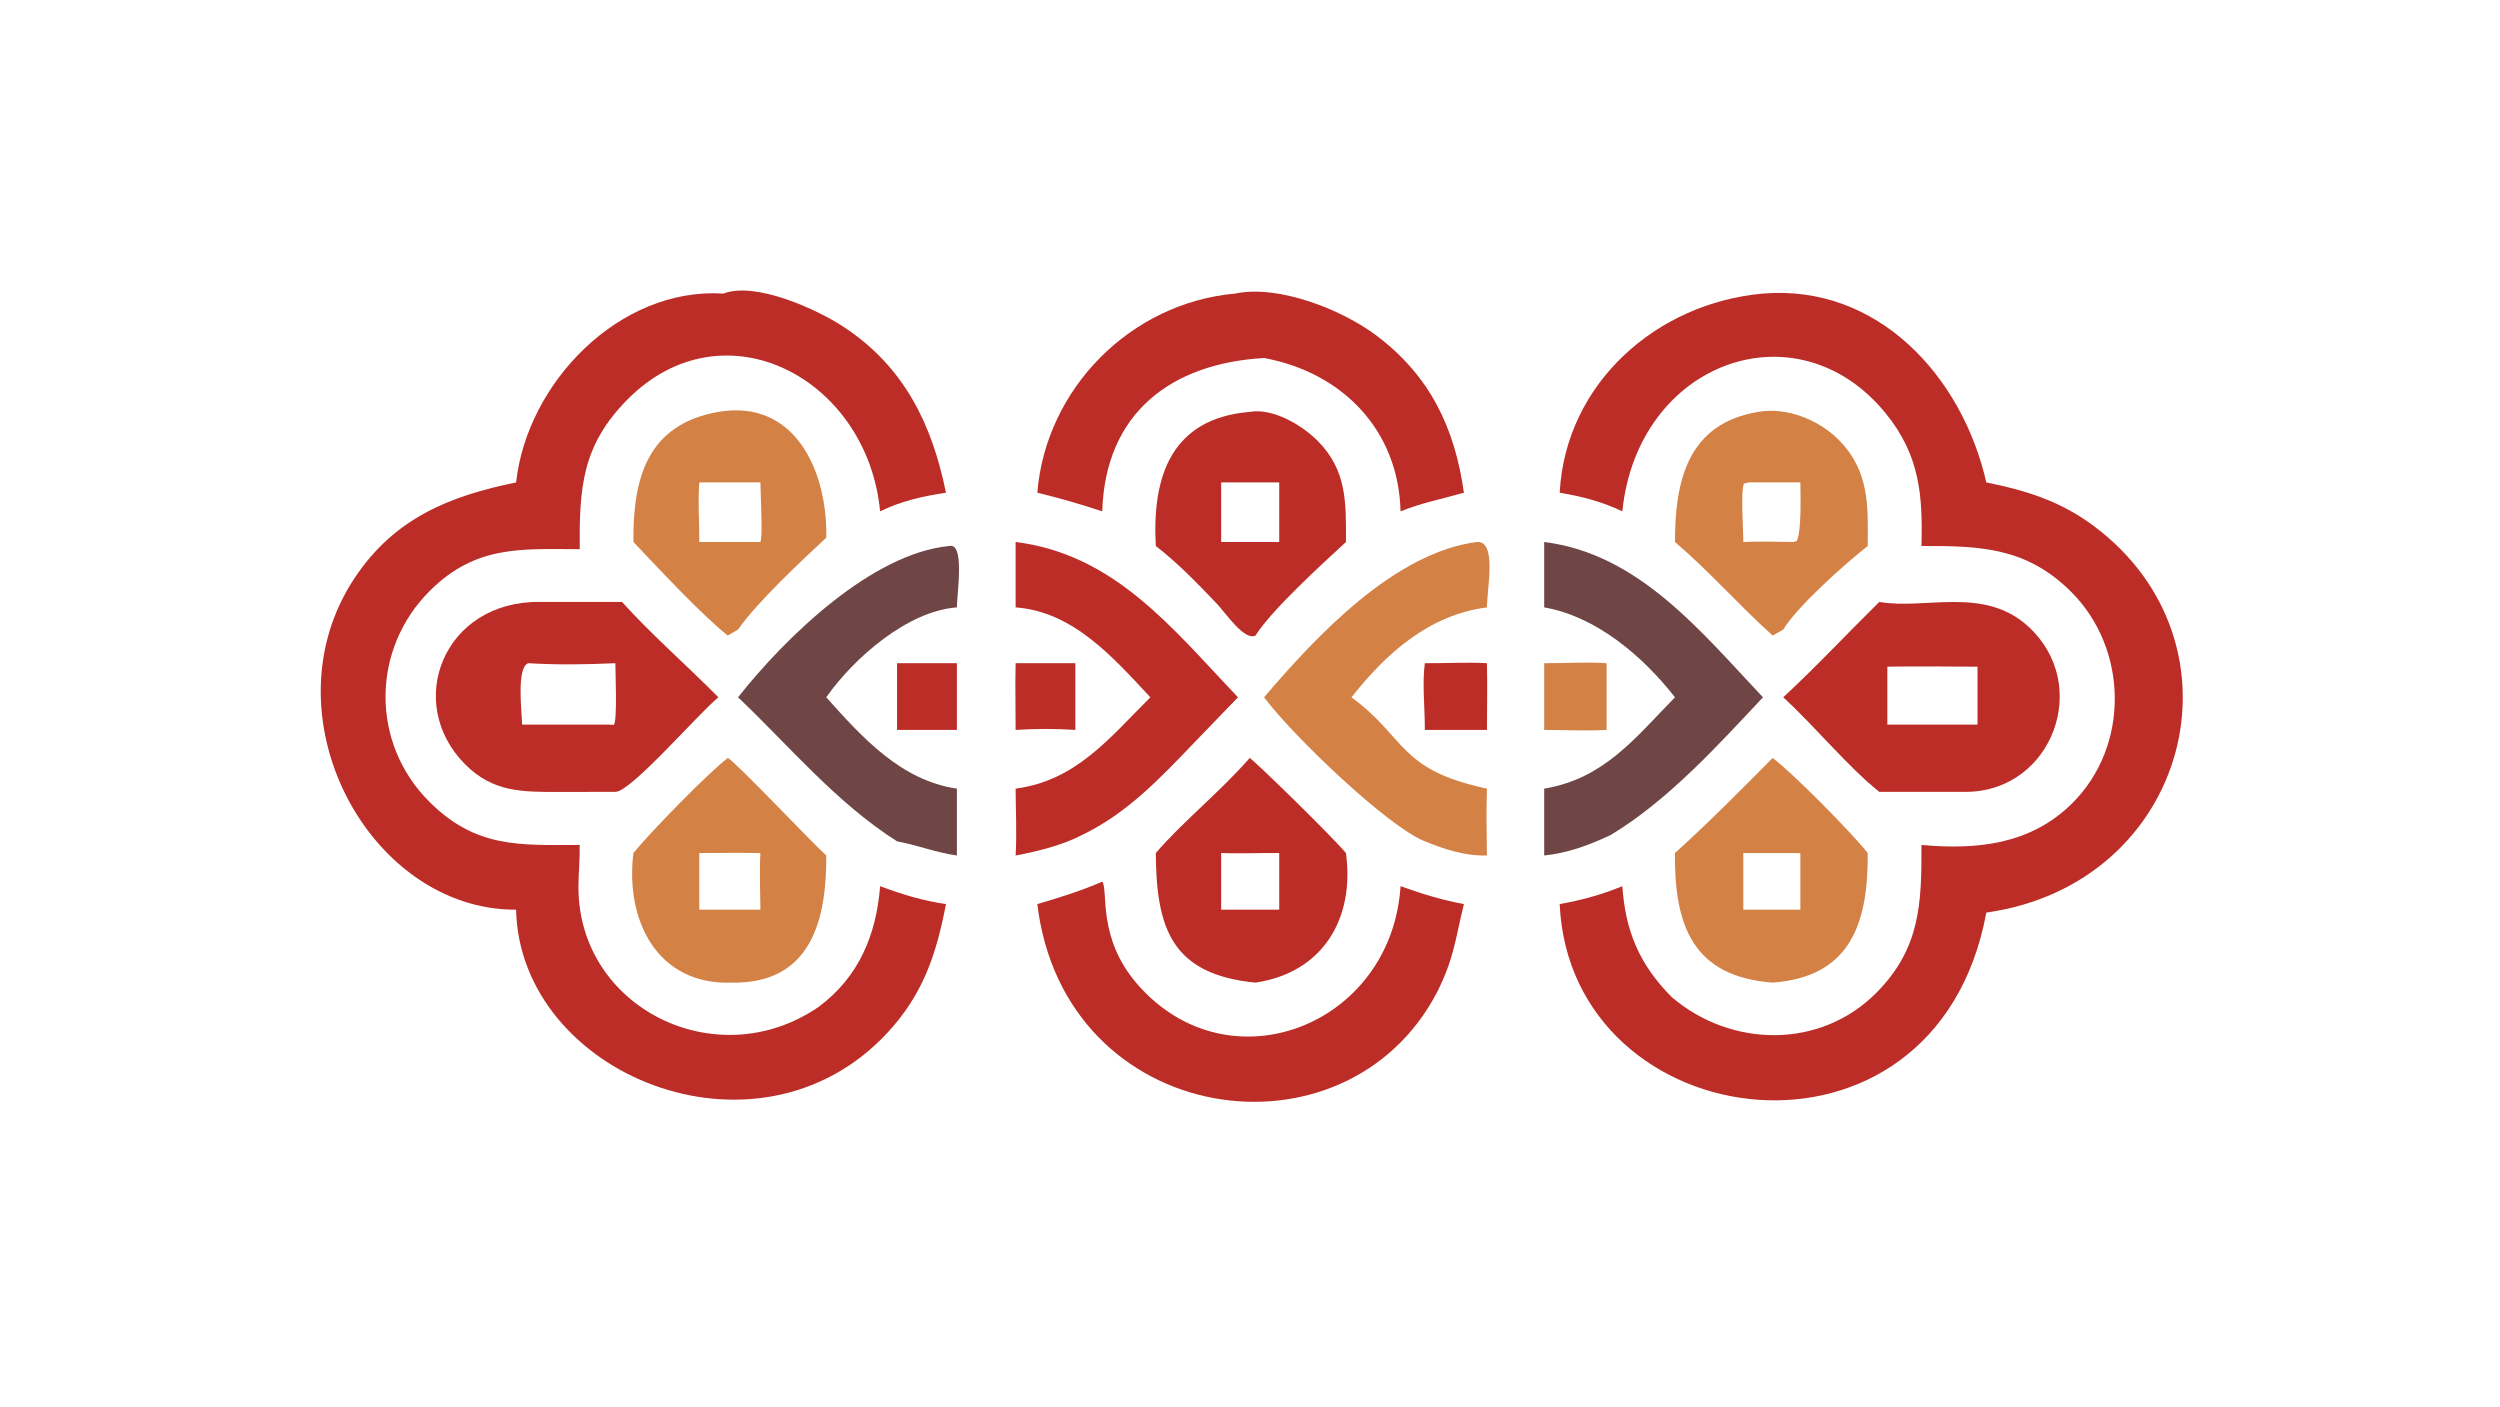 <?xml version="1.0" encoding="UTF-8"?> <svg xmlns="http://www.w3.org/2000/svg" xmlns:xlink="http://www.w3.org/1999/xlink" width="3839" height="2160" viewBox="0 0 3839 2160"><path fill="#BC2D27" transform="matrix(4.219 0 0 4.219 6.10352e-05 0)" d="M263.279 106.852C275.01 102.352 297.508 112.635 307.287 119.121C329.116 133.6 339.223 154.337 344.31 179.334C335.804 180.624 328.117 182.325 320.334 186.116C315.649 137.359 263.271 110.165 228.384 145.4C211.723 162.227 210.868 177.603 210.997 199.898C189.42 199.807 173.175 198.465 156.534 214.957C135.114 236.186 134.817 270.415 156.247 291.792C173.2 308.702 188.882 307.611 210.997 307.536C211.095 312.572 210.558 317.629 210.537 322.67C210.352 366.738 260.703 391.98 297.921 366.508C312.562 355.646 318.949 340.334 320.334 322.543C328.352 325.543 335.822 327.83 344.31 329.057C340.77 347.536 335.863 362.197 322.696 376.223C275.342 426.672 189.178 390.97 187.841 331.103C134.258 331.332 96.007 260.271 129.018 210.457C143.513 188.584 163.585 180.55 187.841 175.588C191.809 139.413 225.344 104.487 263.279 106.852Z"></path><path fill="#BC2D27" transform="matrix(4.219 0 0 4.219 6.10352e-05 0)" d="M641.678 106.852C683.471 103.396 714.183 136.945 722.967 175.588C737.584 178.525 750.032 182.432 762.167 191.517C819.703 234.593 796.564 321.799 722.967 332.153C704.48 432.367 571.535 414.656 567.681 329.057C575.683 327.634 582.966 325.645 590.489 322.543C591.639 339.07 596.709 351.013 608.422 362.885C630.029 381.352 662.486 381.965 682.966 361.322C698.911 345.25 699.449 328.888 699.351 307.536C719.414 309.382 739.057 307.43 754.22 292.379C775.245 271.51 774.667 236.141 753.804 215.374C737.576 199.221 720.844 198.664 699.351 198.73C699.87 179.998 698.648 165.546 686.327 150.422C654.019 110.762 596.011 131.636 590.489 186.116C582.982 182.545 575.86 180.717 567.681 179.334C569.797 139.492 603.012 110.249 641.678 106.852Z"></path><path fill="#BC2D27" transform="matrix(4.219 0 0 4.219 6.10352e-05 0)" d="M196.619 219.079L226.396 219.079C236.894 230.783 250.249 242.412 261.469 253.798C254.244 259.66 229.497 288.409 223.978 288.208L203.576 288.253C190.091 288.264 179.449 288.377 169.318 278.219C146.975 255.816 161.406 218.62 196.619 219.079ZM190.029 263.73L221.835 263.73L223.425 263.832C224.74 262.343 223.978 244.699 223.978 241.386C213.719 241.86 202.535 242.031 192.266 241.386C187.914 242.987 189.931 258.949 190.029 263.73Z"></path><path fill="#BC2D27" transform="matrix(4.219 0 0 4.219 6.10352e-05 0)" d="M684.013 219.079C700.614 222.038 722.007 213.229 738.201 227.992C761.42 249.159 747.061 287.562 716.204 288.208L684.013 288.208C672.723 279.258 660.334 264.086 649.038 253.798C661.065 242.683 672.331 230.569 684.013 219.079ZM686.945 263.73L719.758 263.73L719.758 242.655C708.833 242.65 697.865 242.444 686.945 242.655L686.945 263.73Z"></path><path fill="#BC2D27" transform="matrix(4.219 0 0 4.219 6.10352e-05 0)" d="M401.189 320.896C403.525 324.162 399.205 341.207 413.95 358.194C447.19 396.489 506.524 373.357 509.762 322.543C517.484 325.307 524.728 327.566 532.823 329.057C529.645 341.935 529.317 348.584 523.13 360.996C489.817 425.229 387.323 410.458 377.554 329.057C385.682 326.684 393.414 324.275 401.189 320.896Z"></path><path fill="#BC2D27" transform="matrix(4.219 0 0 4.219 6.10352e-05 0)" d="M449.557 106.852C465.426 103.509 488.557 112.747 501.061 122.186C520.499 136.858 529.49 155.686 532.823 179.334C524.94 181.591 517.457 183.005 509.762 186.116C509.056 156.63 488.69 135.592 460.083 130.304C426.278 132.26 402.272 150.289 401.189 186.116C393.338 183.512 385.602 181.272 377.554 179.334C380.645 141.397 411.565 110.231 449.557 106.852Z"></path><path fill="#D48146" transform="matrix(4.219 0 0 4.219 6.10352e-05 0)" d="M264.893 275.89C267.032 276.548 296.02 307.2 300.736 311.374C300.887 334.148 295.622 358.183 266.308 357.651C239.12 358.596 227.509 334.856 230.544 310.484C236.5 303.087 257.813 281.246 264.893 275.89ZM254.521 331.103L276.769 331.103C276.728 324.291 276.369 317.273 276.769 310.484C269.355 310.375 261.936 310.455 254.521 310.484L254.521 331.103Z"></path><path fill="#D48146" transform="matrix(4.219 0 0 4.219 6.10352e-05 0)" d="M645.192 275.89C652.494 281.295 674.151 303.281 679.796 310.484C679.976 335.498 673.942 355.509 645.192 357.651C616.009 355.452 609.395 336.697 609.638 310.484C621.936 299.366 633.524 287.656 645.192 275.89ZM634.514 331.103L655.279 331.103L655.279 310.484L634.514 310.484L634.514 331.103Z"></path><path fill="#D48146" transform="matrix(4.219 0 0 4.219 6.10352e-05 0)" d="M639.931 149.915C650.385 148.06 662.204 152.884 669.431 160.275C680.391 171.486 679.954 184.061 679.796 198.73C671.522 205.223 654.332 220.537 649.038 229.132L645.192 231.322C632.983 220.346 622.186 207.963 609.638 197.271C609.643 174.97 614.271 154.163 639.931 149.915ZM634.514 197.271C640.585 197.021 646.632 197.148 652.704 197.271L653.95 196.918C655.769 193.297 655.333 180.218 655.279 175.588L636.582 175.588L634.758 176C633.478 178.858 634.554 193.083 634.514 197.271Z"></path><path fill="#D48146" transform="matrix(4.219 0 0 4.219 6.10352e-05 0)" d="M261.469 149.915C289.48 145.104 301.261 171.74 300.736 195.711C291.357 204.431 275.641 219.101 268.628 229.132L264.893 231.322C255.269 223.708 239.607 206.777 230.544 197.271C230.327 174.092 235.543 154.477 261.469 149.915ZM254.521 197.271L276.769 197.271C277.717 194.96 276.766 179.469 276.769 175.588L254.521 175.588C253.972 182.712 254.565 190.112 254.521 197.271Z"></path><path fill="#BC2D27" transform="matrix(4.219 0 0 4.219 6.10352e-05 0)" d="M454.848 149.915C463.298 148.426 473.845 154.711 479.546 160.423C490.324 171.219 489.922 183.055 489.889 197.271C481.196 205.333 463.016 221.779 456.962 231.322C452.913 233.339 446.192 223.218 443.033 219.894C435.885 212.373 428.908 205.125 420.685 198.73C419.238 173.309 426.406 152.281 454.848 149.915ZM444.472 197.271L465.602 197.271L465.602 175.588L444.472 175.588L444.472 197.271Z"></path><path fill="#BC2D27" transform="matrix(4.219 0 0 4.219 6.10352e-05 0)" d="M454.848 275.89C455.861 276.161 484.001 303.553 489.889 310.484C493.134 334.26 481.615 353.942 456.962 357.651C426.831 354.682 420.814 338.446 420.685 310.484C430.171 299.362 444.106 288.206 454.848 275.89ZM444.472 310.484L444.472 331.103L449.557 331.103L465.602 331.103L465.602 310.484L460.083 310.484C454.871 310.581 449.684 310.638 444.472 310.484Z"></path><path fill="#D48146" transform="matrix(4.219 0 0 4.219 6.10352e-05 0)" d="M537.532 197.271C544.901 196.74 541.252 214.004 541.209 221.076C520.233 223.762 504.609 237.68 491.899 253.798C512.062 268.6 508.792 280.119 541.209 287.04C540.935 295.156 541.077 303.257 541.209 311.374C533.134 311.593 526.002 309.175 518.596 306.222C504.963 300.765 470.552 267.813 460.083 253.798C479.563 230.951 507.662 201.177 537.532 197.271Z"></path><path fill="#BC2D27" transform="matrix(4.219 0 0 4.219 6.10352e-05 0)" d="M369.655 197.271C405.799 201.803 426.696 228.721 450.584 253.798L434.388 270.585C422.038 283.486 410.194 296.017 393.848 303.91C386.581 307.674 377.684 309.865 369.655 311.374C370.125 303.328 369.699 295.104 369.655 287.04C391.685 284.131 403.855 268.58 418.691 253.798C405.216 239.342 390.651 222.61 369.655 221.076L369.655 197.271Z"></path><path fill="#6F4645" transform="matrix(4.219 0 0 4.219 6.10352e-05 0)" d="M562.042 197.271C596.515 201.548 619.188 230.01 641.678 253.798C624.974 271.598 607.143 291.31 586.253 303.91C578.536 307.556 570.581 310.531 562.042 311.374L562.042 287.04C583.803 283.405 595.035 268.743 609.638 253.798C597.968 238.856 580.971 224.345 562.042 221.076L562.042 197.271Z"></path><path fill="#6F4645" transform="matrix(4.219 0 0 4.219 6.10352e-05 0)" d="M345.479 198.73C351.269 197.281 348.301 216.047 348.284 221.076C330.461 222.348 310.902 239.321 300.736 253.798C313.868 268.472 327.905 284.057 348.284 287.04L348.284 311.374C340.798 310.35 333.876 307.591 326.493 306.222C304.247 292.06 287.587 271.809 268.628 253.798C286.07 231.693 317.523 201.382 345.479 198.73Z"></path><path fill="#D48146" transform="matrix(4.219 0 0 4.219 6.10352e-05 0)" d="M562.042 241.386C569.564 241.439 577.254 240.87 584.751 241.386L584.751 265.669C577.259 266.077 569.556 265.69 562.042 265.669L562.042 241.386Z"></path><path fill="#BC2D27" transform="matrix(4.219 0 0 4.219 6.10352e-05 0)" d="M518.596 241.386C526.116 241.432 533.702 240.982 541.209 241.386C541.377 249.475 541.249 257.578 541.209 265.669L518.596 265.669C518.666 257.987 517.576 248.864 518.596 241.386Z"></path><path fill="#BC2D27" transform="matrix(4.219 0 0 4.219 6.10352e-05 0)" d="M342.845 241.386L348.284 241.386L348.284 265.669L331.02 265.669L326.493 265.669L326.493 241.386L342.845 241.386Z"></path><path fill="#BC2D27" transform="matrix(4.219 0 0 4.219 6.10352e-05 0)" d="M369.655 241.386L391.402 241.386L391.402 265.669C384.069 265.179 376.977 265.214 369.655 265.669C369.683 257.574 369.453 249.48 369.655 241.386Z"></path></svg> 